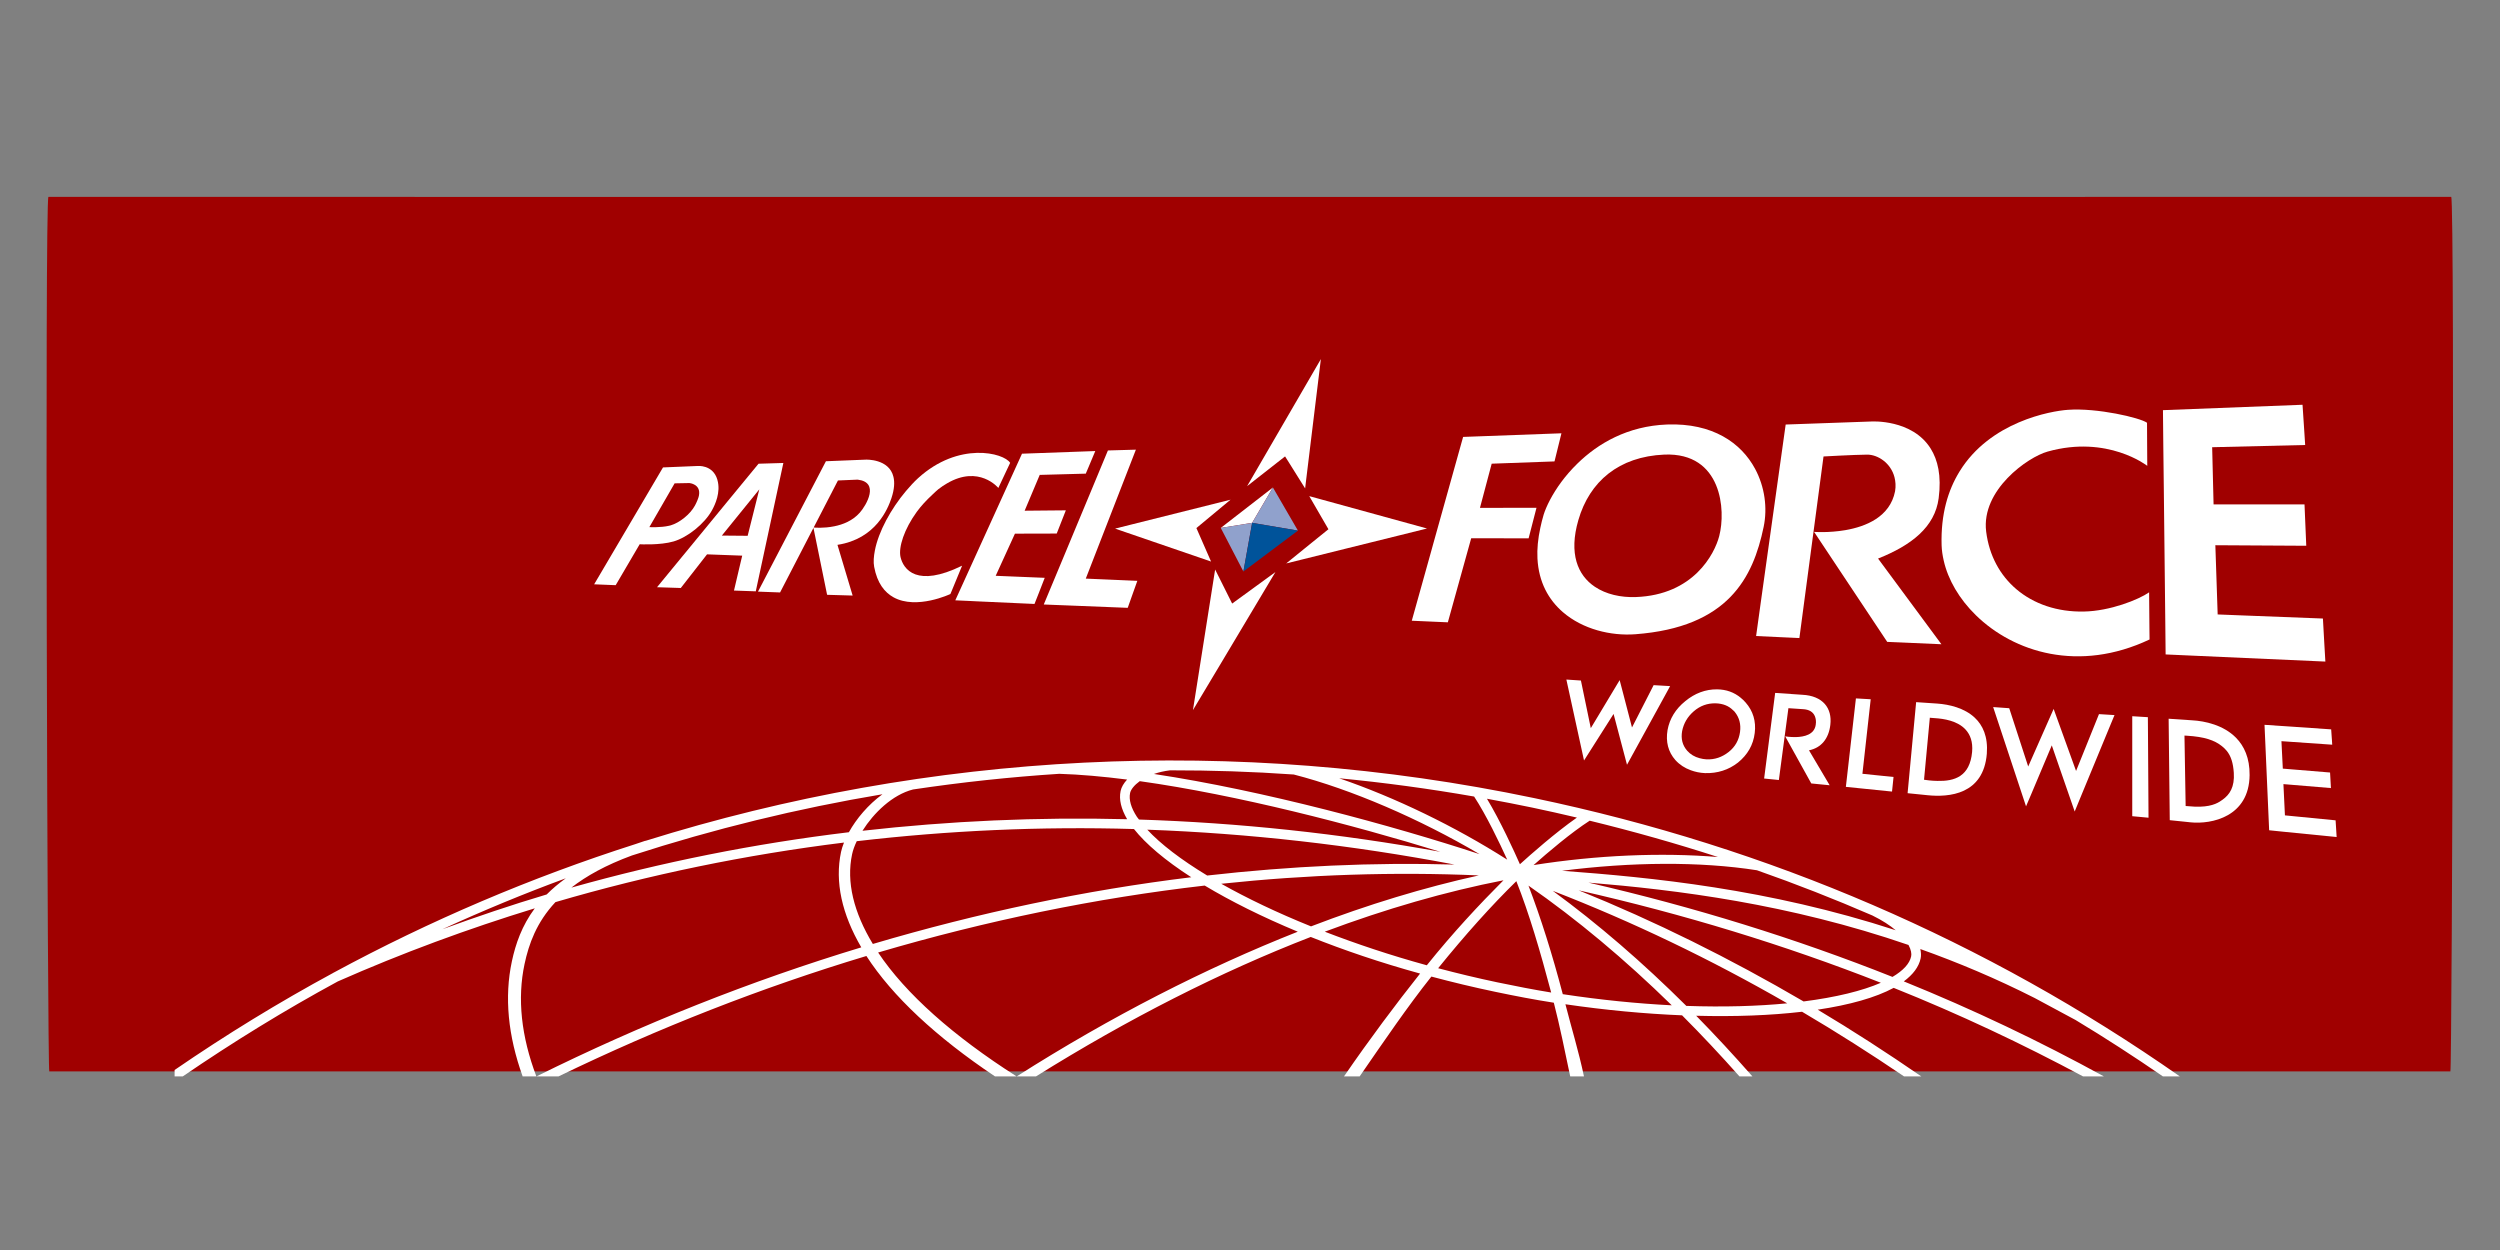 <?xml version="1.0" encoding="utf-8"?>
<!-- Generator: Adobe Illustrator 16.0.0, SVG Export Plug-In . SVG Version: 6.00 Build 0)  -->
<!DOCTYPE svg PUBLIC "-//W3C//DTD SVG 1.1//EN" "http://www.w3.org/Graphics/SVG/1.1/DTD/svg11.dtd">
<svg version="1.1" id="Layer_1" xmlns="http://www.w3.org/2000/svg" xmlns:xlink="http://www.w3.org/1999/xlink" x="0px" y="0px"
	 width="400px" height="200px" viewBox="0 0 400 200" enable-background="new 0 0 400 200" xml:space="preserve">
<rect x="0" y="0" width="400" height="200" fill="#808080" stroke="none"/>
<path fill="#A00000" d="M7.75,31.5c128.151,0.018,256.287,0.018,384.442,0c0.607,0,0.146,139.923-0.131,139.923
	c-128.068,0.009-256.126,0.009-384.177,0C7.604,171.423,7.14,31.5,7.75,31.5z"/>
<path fill="#FFFFFF" d="M302.797,156.306c-15.468-6.151-31.715-11.187-48.652-15.089c14.176,1.173,32.021,3.379,51.215,9.976
	c0.42,0.777,0.516,1.422,0.424,1.827C305.536,154.196,304.493,155.304,302.797,156.306 M288.576,160.232
	c-11.791-6.897-23.806-12.856-35.997-17.781c16.837,3.813,32.983,8.754,48.358,14.794
	C297.983,158.529,293.777,159.566,288.576,160.232 M269.812,160.944c-7.001-6.964-14.137-13.119-21.363-18.408
	c12.699,4.918,25.228,10.925,37.509,17.995C281.222,160.993,275.787,161.152,269.812,160.944 M250.045,159.068
	c-1.699-6.454-3.528-12.249-5.49-17.369c7.76,5.394,15.418,11.799,22.929,19.151C262.054,160.577,256.202,160.004,250.045,159.068
	 M239.605,157.18c-3.253-0.683-6.415-1.447-9.501-2.264c4.334-5.354,8.511-10.014,12.51-13.929
	c2.059,5.195,3.801,11.142,5.574,17.815C245.324,158.336,242.588,157.802,239.605,157.18 M228.288,154.445
	c-5.901-1.622-11.251-3.42-16.325-5.374c9.764-3.657,19.334-6.416,28.595-8.227C236.676,144.735,232.465,149.243,228.288,154.445
	 M195.402,141.404c13.88-1.472,27.655-1.93,41.206-1.337c-8.725,1.925-17.705,4.647-26.844,8.154
	C204.326,146.031,199.504,143.714,195.402,141.404 M183.569,132.749c16.262,0.592,32.684,2.448,49.162,5.582
	c-13.026-0.377-26.268,0.245-39.578,1.754C188.949,137.543,185.693,135.041,183.569,132.749 M139.656,151.034
	c-3.053-5.04-4.271-9.919-3.32-14.362c0.135-0.63,0.388-1.341,0.744-2.08c14.582-1.704,29.389-2.387,44.357-1.945
	c1.878,2.374,4.972,5.007,9.166,7.712C173.626,142.43,156.554,146.031,139.656,151.034 M91.421,142.017
	c2.385-1.858,5.513-3.604,9.69-5.141c13.105-4.242,26.496-7.524,40.081-9.796c-2.287,1.668-4.173,3.919-5.371,6.077
	C120.739,134.972,105.911,137.935,91.421,142.017 M87.469,143.113c-5.62,1.671-11.178,3.556-16.689,5.566
	c6.488-2.972,13.074-5.701,19.754-8.157C89.363,141.364,88.347,142.23,87.469,143.113 M169.48,123.81
	c3.335,0.104,6.997,0.429,10.857,0.92c-0.542,0.589-0.908,1.206-1.039,1.819c-0.29,1.36,0.083,2.886,1.046,4.527
	c-14.277-0.367-28.412,0.273-42.349,1.848c1.798-2.853,4.777-5.763,8.088-6.608C153.837,125.158,161.64,124.316,169.48,123.81
	 M180.817,126.871c0.121-0.547,0.655-1.242,1.547-1.885c15.583,2.191,34.002,6.956,48.085,11.302
	c-16.167-2.938-32.271-4.651-48.21-5.162c-0.102-0.136-0.234-0.291-0.33-0.429C180.957,129.233,180.594,127.946,180.817,126.871
	 M187.21,123.251c6.589-0.005,13.189,0.207,19.793,0.67c9.237,2.379,20.132,7.094,29.729,12.743
	c-14.011-4.594-34.563-10.182-52.1-12.829C185.379,123.573,186.248,123.369,187.21,123.251 M235.858,127.447
	c1.929,2.939,4.066,7.39,5.294,10.099c-8.358-5.328-17.968-9.972-26.886-13.024C221.471,125.212,228.674,126.192,235.858,127.447
	 M245.131,129.209c2.404,0.502,4.789,1.042,7.175,1.606c-3.468,2.424-7.44,5.942-9.12,7.463c-0.916-2.072-3.104-6.878-5.271-10.479
	C240.324,128.241,242.731,128.706,245.131,129.209 M274.871,137.122c-9.102-0.745-19.404-0.303-29.5,1.291
	c2.238-1.987,6.009-5.194,8.98-7.104C261.295,133.006,268.141,134.939,274.871,137.122 M299.573,146.473
	c1.626,0.797,2.823,1.594,3.741,2.366c-20.397-6.646-39.105-8.448-53.382-9.515c11.024-1.41,22.049-1.516,31.184-0.081
	C287.369,141.438,293.524,143.853,299.573,146.473 M332.089,163.2c4.744,2.856,9.396,5.873,13.981,9.028h2.709
	c-30.993-21.682-65.695-36.664-103.325-44.536c-47.81-10.013-96.714-7.389-142.202,6.851v-0.021
	c-0.565,0.18-1.081,0.364-1.614,0.544c-16.627,5.317-32.785,12.188-48.263,20.562c-0.029,0.017-0.053,0.021-0.082,0.037l0.004,0.009
	c-8.685,4.703-17.149,9.885-25.36,15.525v1.03h1.3c8.043-5.497,16.315-10.594,24.81-15.199c10.277-4.533,20.801-8.419,31.521-11.701
	c-2.068,2.787-3.069,5.682-3.666,8.477c-1.226,5.725-0.625,11.9,1.722,18.424h2.197c-2.428-6.413-3.077-12.453-1.892-17.99
	c0.683-3.188,1.9-6.646,4.941-9.899c15.04-4.409,30.46-7.589,46.168-9.53c-0.203,0.519-0.37,1.017-0.469,1.483
	c-1.03,4.823,0.151,9.993,3.237,15.284c-17.644,5.342-35.078,12.262-51.986,20.652h3.535c16.06-7.781,32.569-14.243,49.268-19.27
	c4.14,6.412,11.153,12.963,20.58,19.27h3.459c-10.166-6.486-17.753-13.226-22.163-19.826c17.336-5.104,34.854-8.71,52.254-10.712
	c4.146,2.489,9.146,4.994,14.891,7.381c-14.734,5.828-29.855,13.536-44.981,23.157h3.09c14.803-9.245,29.583-16.745,43.966-22.315
	c5.338,2.126,11.085,4.087,17.494,5.856c-3.9,4.921-8.057,10.459-12.176,16.459h2.507c4.032-5.837,7.667-11.187,11.478-15.977
	c3.308,0.883,6.722,1.709,10.264,2.448c3.181,0.666,6.17,1.242,9.326,1.733c0.96,3.719,1.754,7.666,2.623,11.795h2.201
	c-0.849-4.034-2.041-7.896-2.969-11.546c6.428,0.944,12.732,1.528,18.664,1.77c3.09,3.094,6.156,6.363,9.185,9.776h2.074
	c-2.971-3.381-5.974-6.625-9.001-9.707c6.202,0.167,11.944-0.057,16.941-0.641c5.497,3.236,10.938,6.698,16.32,10.348h2.765
	c-5.469-3.768-10.995-7.345-16.581-10.68c5.1-0.76,9.275-1.934,12.155-3.489c10.485,4.196,20.57,8.954,30.305,14.169h3.333
	c-10.254-5.628-20.922-10.712-32.019-15.207c1.46-1.08,2.405-2.306,2.695-3.676c0.095-0.44,0.069-0.955-0.051-1.499
	c6.005,2.142,12.129,4.708,18.31,7.843C325.552,159.682,330.605,162.403,332.089,163.2"/>
<path fill="#FFFFFF" d="M103.898,84.338l4.041-7.004l2.362-0.045c0,0,1.906,0.152,1.522,2.035v0.008
	c-0.073,0.364-0.359,1.055-0.631,1.554c-0.762,1.414-2.491,2.766-3.872,3.167c-0.078,0.02-0.162,0.041-0.246,0.062
	C105.709,84.44,103.898,84.338,103.898,84.338 M102.349,87.081c0,0,3.243,0.188,5.438-0.454c2.195-0.646,4.947-2.791,6.161-5.039
	c0.437-0.793,1.414-2.813,0.833-4.815c-0.002-0.008-0.002-0.011-0.002-0.02c-0.719-2.464-3.198-2.195-3.198-2.195l-5.501,0.229
	L95.064,93.489l2.998,0.123l0.45,0.016L102.349,87.081"/>
<polygon fill="#FFFFFF" points="302.865,125.298 302.965,124.316 300.182,124.031 297.987,123.807 299.193,112.963 299.314,111.881 
	296.946,111.745 295.339,125.898 297.514,126.12 302.724,126.651 "/>
<path fill="#FFFFFF" d="M252.537,83.214c1.789-6.176,6.471-10.16,13.752-10.479c4.625-0.191,7.103,2.056,8.279,4.877
	c1.152,2.762,1.055,6.068,0.507,8.166c-0.747,2.864-4.111,9.404-13.319,9.75c-2.439,0.09-4.783-0.437-6.586-1.65
	C252.426,92.034,250.979,88.585,252.537,83.214 M261.655,101.479c14.857-1.117,18.837-9.028,20.532-17.19
	c0.624-3,0.188-6.376-1.375-9.281c-2.234-4.157-6.799-7.353-14.067-7.087c-6.339,0.237-11.082,3.045-14.362,6.253
	c-0.982,0.96-1.837,1.949-2.558,2.922c-1.48,2.002-2.422,3.919-2.838,5.24c-0.222,0.727-0.381,1.426-0.533,2.108
	c-0.387,1.782-0.537,3.417-0.462,4.896c0.19,3.817,1.792,6.634,4.071,8.603C253.242,100.689,257.742,101.773,261.655,101.479"/>
<polygon fill="#FFFFFF" points="235.391,86.121 244.578,86.133 245.012,84.449 245.839,81.245 240.615,81.253 236.793,81.261 
	238.67,74.19 248.721,73.826 249.014,72.641 249.83,69.327 234.098,69.907 229.299,87.081 229.018,88.099 225.885,99.317 
	229.687,99.485 231.656,99.571 "/>
<polygon fill="#FFFFFF" points="180.698,74.636 181.742,71.946 177.267,72.073 176.131,74.804 174.606,78.473 172.173,84.31 
	170.63,88.021 167.716,95.005 167.003,96.718 168.802,96.791 170.711,96.865 180.437,97.253 181.043,95.541 181.974,92.934 
	177.404,92.736 173.725,92.578 "/>
<polygon fill="#FFFFFF" points="166.185,94.948 167.156,92.451 162.774,92.271 159.311,92.128 162.39,85.385 169.076,85.368 
	169.482,84.334 170.535,81.653 167.392,81.682 163.943,81.715 166.356,75.984 173.724,75.784 174.112,74.869 175.246,72.168 
	163.519,72.592 152.849,96.052 155.015,96.149 156.25,96.211 165.52,96.632 "/>
<path fill="#FFFFFF" d="M152.063,95.042l0.208-0.491l1.666-4.042c-3.646,1.79-5.973,1.925-7.457,1.397
	c-1.553-0.555-2.183-1.851-2.397-2.778c-0.353-1.574,0.595-4.472,2.604-7.239c0.685-0.939,1.531-1.851,2.456-2.709
	c0.06-0.057,0.129-0.115,0.19-0.176c0.274-0.245,0.513-0.507,0.809-0.735c0.47-0.368,0.926-0.662,1.371-0.923
	c5.142-3.024,8.221,0.727,8.221,0.727l1.333-2.837l0.555-1.18c-1.017-1.614-8.247-3.462-14.739,2.459
	c-0.656,0.597-1.299,1.308-1.931,2.052c-2.391,2.833-4.397,6.494-4.974,9.514c-0.184,0.949-0.257,1.847-0.114,2.612
	c0.488,2.62,1.672,4.088,3.103,4.88C146.656,97.608,152.063,95.042,152.063,95.042"/>
<polygon fill="#FFFFFF" points="191.608,84.911 191.424,84.49 196.888,79.95 180.836,83.97 178.415,84.576 180.337,85.238 
	184.542,86.681 193.77,89.848 "/>
<polygon fill="#FFFFFF" points="208.822,78.146 208.965,76.925 211.34,57.454 199.539,77.783 205.61,73.026 206.215,73.982 
	207.759,76.451 "/>
<polygon fill="#FFFFFF" points="201.214,93.607 198.176,95.819 197.146,96.57 196.944,96.17 195,92.28 194.422,91.127 
	194.277,92.034 190.871,113.617 195.378,106.085 204.065,91.532 "/>
<polygon fill="#FFFFFF" points="228.321,84.56 211.711,79.994 210.714,79.716 209.481,79.381 212.549,84.678 209.856,86.852 
	205.79,90.15 208.283,89.533 215.125,87.833 224.016,85.63 "/>
<polygon fill="#FFFFFF" points="346.446,99.514 346.499,104.708 347.253,104.744 349.822,104.859 372.059,105.852 371.9,103.13 
	371.667,98.965 358.032,98.439 354.826,98.311 354.456,87.236 369.002,87.322 368.722,80.701 354.171,80.701 353.946,71.555 
	368.826,71.199 368.694,69.126 368.405,64.762 346.073,65.625 346.132,71.563 346.212,78.339 "/>
<polygon fill="#FFFFFF" points="200.342,83.656 203.664,77.999 196.243,83.753 195.321,84.465 "/>
<path fill="#FFFFFF" d="M119.625,85.729l-4.128-0.037l5.991-7.393L119.625,85.729z M124.856,76.312l0.481-2.236l-3.972,0.12
	l-4.557,5.538l-0.004,0.003l-7.373,8.979l-0.219,0.261l-4.089,4.979l3.425,0.11l0.376,0.017l4.201-5.387l5.628,0.209l-0.495,2.084
	l-0.822,3.502l2.332,0.082l1.154,0.041L124.856,76.312"/>
<path fill="#FFFFFF" d="M133.471,84.208c-1.714,0.347-3.147,0.208-3.284,0.191l3.885-7.524l3.155-0.134
	c1.773,0.212,2.117,1.218,1.904,2.313c-0.225,1.169-1.091,2.444-1.565,2.971C136.406,83.333,134.861,83.93,133.471,84.208
	 M133.994,87.175c6.165-0.948,8.067-5.8,8.632-7.458c0.486-1.46,0.531-2.567,0.326-3.417c-0.69-2.926-4.417-2.758-4.417-2.758
	l-6.388,0.257l-10.867,20.86l1.908,0.073l1.227,0.045l0.396,0.016l5.342-10.332l2.183,10.708l1.569,0.045l2.517,0.074
	L133.994,87.175"/>
<path fill="#FFFFFF" d="M310.991,89.68c0.696,3.099,2.502,6.167,5.138,8.746c6.069,5.947,16.498,9.232,27.799,3.891l-0.02-1.671
	l-0.05-5.873c-1.671,1.168-6.232,2.996-10.434,3.073c-4.234,0.089-8.014-1.193-10.825-3.589c-2.567-2.194-4.329-5.316-4.814-9.203
	c-0.823-6.666,6.673-11.922,9.828-12.8c9.616-2.702,15.949,2.28,15.949,2.28l-0.023-3.731l-0.016-3.163
	c-1.098-0.797-7.983-2.412-12.669-2.068c-2.746,0.192-12.435,1.905-17.323,9.858c-1.837,2.982-3.021,6.816-2.874,11.823
	C310.681,88.057,310.808,88.867,310.991,89.68"/>
<path fill="#FFFFFF" d="M280.977,101.765l5.064,0.237l1.861,0.086l3.861-29.054c0,0,4.776-0.27,6.967-0.294
	c1.676-0.021,3.8,1.308,4.391,3.629c0.167,0.67,0.232,1.415,0.089,2.24c-0.813,4.099-4.672,5.648-7.97,6.216
	c-2.677,0.457-4.985,0.277-4.985,0.277l4.111,6.188l7.589,11.411l2.252,0.094l6.42,0.283L300.49,89.37
	c5.324-2.118,9.092-5.032,9.697-9.654c0.471-3.613-0.15-6.139-1.281-7.945c-2.959-4.733-9.46-4.333-9.46-4.333l-13.738,0.487
	l-3.966,28.331L280.977,101.765"/>
<polygon fill="#FFFFFF" points="373.796,132.854 373.695,131.253 367.85,130.68 365.589,130.459 365.348,125.458 372.948,126.091 
	372.902,125.249 372.811,123.602 367.501,123.165 365.25,122.98 365.03,118.588 373.155,119.151 373.106,118.387 372.987,116.698 
	362.323,115.971 363.064,132.843 365.34,133.076 373.862,133.926 "/>
<path fill="#FFFFFF" d="M349.703,128.963l-0.188-11.271l0.367,0.02c2.861,0.177,4.438,0.72,5.637,1.681
	c0.293,0.236,0.547,0.482,0.774,0.76c0.669,0.842,1.015,1.93,1.116,3.511c0.145,2.248-0.641,3.458-1.797,4.287
	c-0.527,0.377-1.431,1.059-3.623,1.12c-0.53,0.008-1.126,0-1.831-0.078C350.159,128.992,349.99,128.984,349.703,128.963
	 M359.936,124.019c0.027-2.755-0.879-4.663-2.183-5.987c-1.999-2.023-4.955-2.672-7.017-2.783l-3.755-0.253l0.18,16.233l2.304,0.236
	l1.04,0.11C353.841,131.91,359.866,130.7,359.936,124.019"/>
<polygon fill="#FFFFFF" points="343.67,116.217 343.659,114.749 341.16,114.595 341.16,130.591 343.349,130.795 343.764,130.835 "/>
<polygon fill="#FFFFFF" points="267.218,109.776 264.58,109.624 262.133,114.414 261.119,116.396 259.821,111.402 259.145,108.819 
	255.769,114.442 254.527,116.507 253.094,109.587 252.945,108.884 250.619,108.729 253.444,121.677 258.172,114.23 260.32,122.363 
	266.771,110.601 "/>
<path fill="#FFFFFF" d="M269.943,120.111c-0.754-0.879-1.016-1.9-0.805-3.127c0.253-1.258,0.848-2.292,1.862-3.175
	c1.019-0.883,2.176-1.304,3.505-1.279c1.181,0.041,2.077,0.405,2.766,1.092c0.097,0.089,0.2,0.167,0.284,0.273
	c0.729,0.906,1.022,1.97,0.848,3.231c-0.185,1.309-0.78,2.363-1.805,3.181c-1.084,0.85-2.236,1.243-3.553,1.189
	c-0.396-0.021-0.757-0.091-1.107-0.185C271.144,121.104,270.476,120.712,269.943,120.111 M278.081,122.008
	c1.531-1.242,2.444-2.819,2.676-4.733c0.233-1.871-0.266-3.521-1.458-4.875c-0.25-0.295-0.521-0.539-0.807-0.776
	c-1.037-0.854-2.292-1.313-3.765-1.328c-1.838-0.017-3.56,0.625-5.088,1.893c-1.553,1.25-2.501,2.815-2.832,4.614
	c-0.316,1.88,0.103,3.506,1.255,4.81c0.679,0.752,1.504,1.28,2.46,1.627c0.691,0.257,1.442,0.421,2.277,0.458
	C274.79,123.758,276.572,123.189,278.081,122.008"/>
<path fill="#FFFFFF" d="M289.448,120.066v-0.017c1.946-0.4,3.142-1.855,3.403-4.055c0.169-1.381-0.151-2.525-0.881-3.359
	c-0.767-0.87-1.981-1.393-3.588-1.471l-4.357-0.298l-1.765,13.698l1.798,0.18l0.56,0.059l1.527-11.493l2.374,0.159
	c0.94,0.058,1.583,0.438,1.869,1.145c0.142,0.368,0.22,0.793,0.129,1.361c-0.227,1.573-1.849,1.926-3.169,1.958
	c-0.932,0.02-1.713-0.115-1.713-0.115l1.394,2.521l2.775,5.011l1.1,0.11l1.843,0.18L289.448,120.066"/>
<path fill="#FFFFFF" d="M308.772,114.839l0.727,0.058c1.514,0.09,3.724,0.426,5.012,1.855c0.722,0.797,1.169,1.921,1.026,3.563
	c-0.361,3.949-2.828,4.697-5.542,4.631c-0.433-0.008-0.87-0.032-1.309-0.078l-0.841-0.11L308.772,114.839z M317.891,120.606
	c0.212-2.742-0.642-4.582-1.961-5.805c-1.651-1.528-4.027-2.088-5.968-2.23l-3.38-0.229l-1.366,14.569l2.159,0.217l0.985,0.102
	C311.87,127.595,317.352,127.129,317.891,120.606"/>
<polygon fill="#FFFFFF" points="338.323,114.414 335.837,114.26 332.985,121.337 332.17,123.353 329.574,116.167 328.582,113.429 
	324.511,122.642 321.912,114.651 321.475,113.314 318.905,113.131 324.166,129.017 325.052,126.937 328.287,119.258 329.482,122.72 
	331.952,129.843 332.783,127.815 337.744,115.808 "/>
<polygon fill="#90A1CC" points="199.238,89.799 200.34,83.656 195.319,84.465 196.055,85.875 198.942,91.438 "/>
<polygon fill="#90A1CC" points="202.406,84.007 207.668,84.895 205.66,81.433 204.326,79.136 203.775,78.184 203.668,77.999 
	200.34,83.656 "/>
<polygon fill="#00539A" points="200.342,83.656 199.238,89.802 198.945,91.438 199.768,90.821 207.67,84.895 202.406,84.003 "/>
<rect x="27.938" y="44.822" fill="none" width="368.063" height="141.563"/>
</svg>
